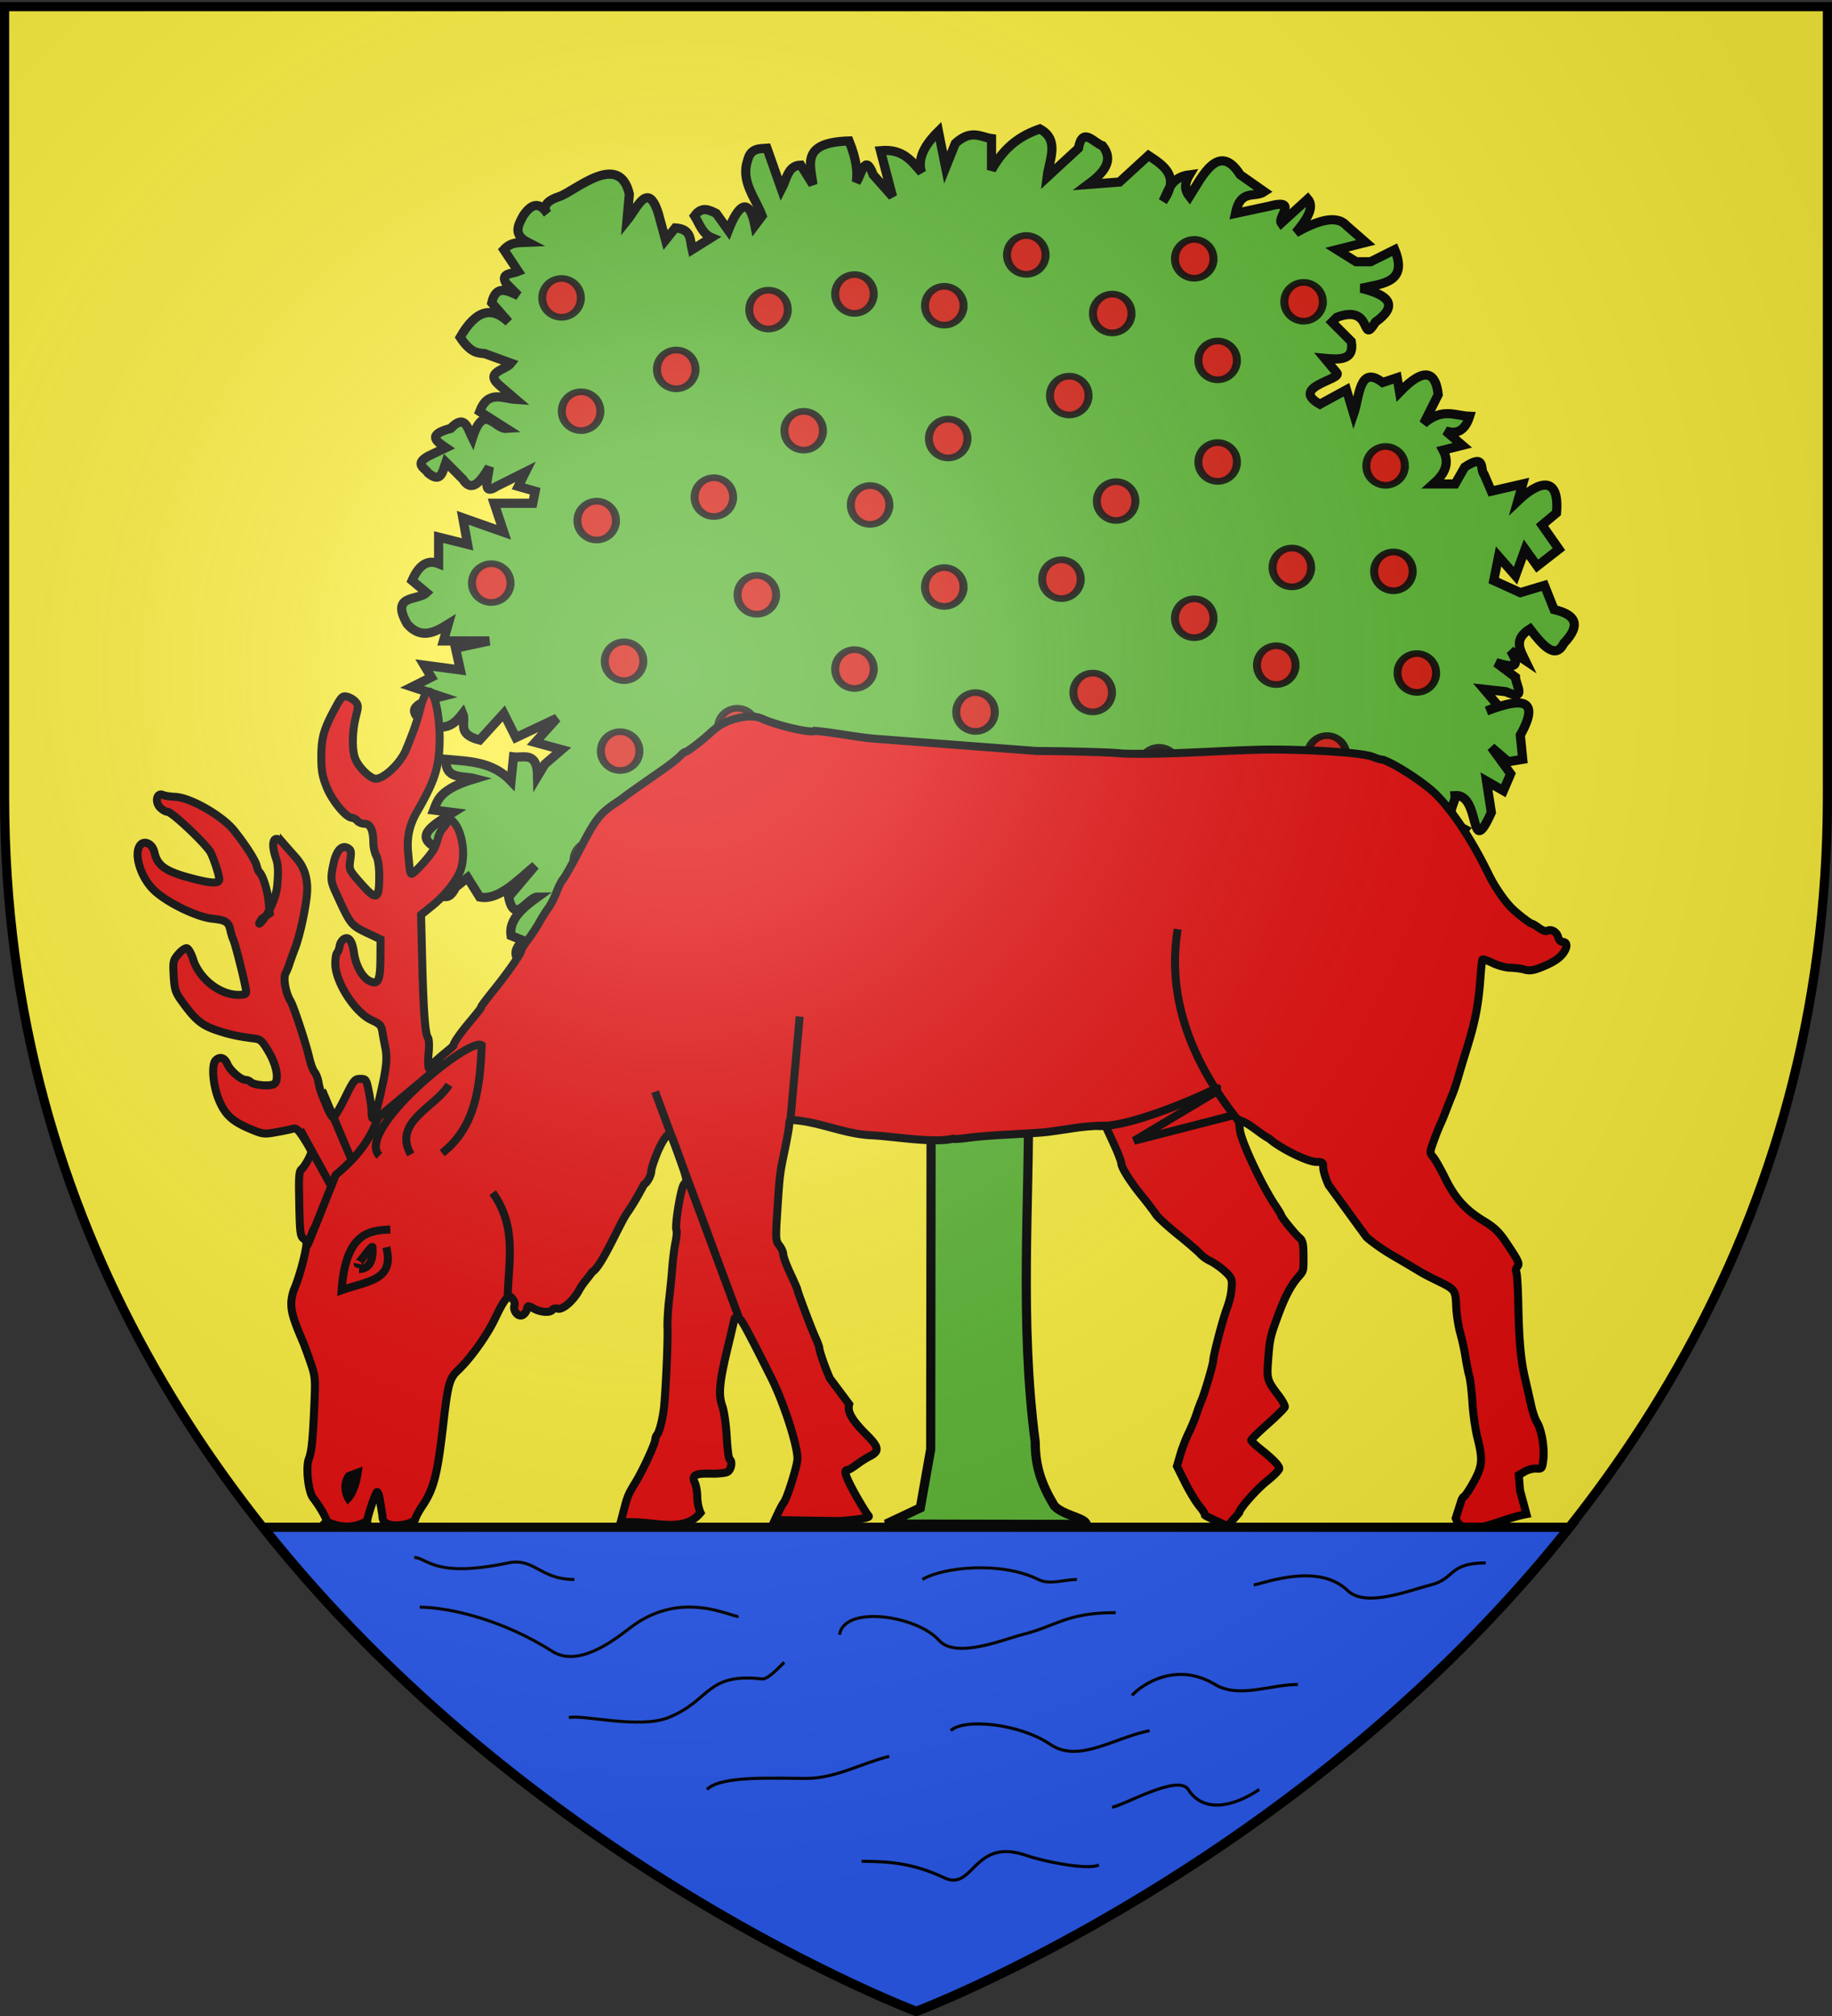 <svg xmlns="http://www.w3.org/2000/svg" xmlns:xlink="http://www.w3.org/1999/xlink" width="600" height="660" version="1.0"><rect width="100%" height="100%" fill="#333333" stroke="none"/><desc>Flag of Canton of Valais (Wallis)</desc><defs><g id="d"><path id="c" d="M0 0v1h.5z" transform="rotate(18 3.157 -.5)"/><use xlink:href="#c" width="810" height="540" transform="scale(-1 1)"/></g><g id="e"><use xlink:href="#d" width="810" height="540" transform="rotate(72)"/><use xlink:href="#d" width="810" height="540" transform="rotate(144)"/></g><radialGradient xlink:href="#b" id="f" cx="221.445" cy="226.331" r="300" fx="221.445" fy="226.331" gradientTransform="matrix(1.353 0 0 1.349 -77.63 -85.747)" gradientUnits="userSpaceOnUse"/><linearGradient id="b"><stop offset="0" style="stop-color:white;stop-opacity:.314"/><stop offset=".19" style="stop-color:white;stop-opacity:.251"/><stop offset=".6" style="stop-color:#6b6b6b;stop-opacity:.125"/><stop offset="1" style="stop-color:black;stop-opacity:.125"/></linearGradient></defs><g style="display:inline"><path d="M300 658.5s298.5-112.32 298.5-397.772V2.176H1.5v258.552C1.5 546.18 300 658.5 300 658.5" style="fill:#fcef3c;fill-opacity:1;fill-rule:evenodd;stroke:none;stroke-width:1px;stroke-linecap:butt;stroke-linejoin:miter;stroke-opacity:1"/></g><g style="display:inline"><g style="opacity:1"><g style="opacity:1;display:inline"><path d="M0 0h600v660H0z" style="opacity:1;fill:none;fill-opacity:1;fill-rule:nonzero;stroke:none;stroke-width:7.56;stroke-linecap:round;stroke-linejoin:round;stroke-miterlimit:4;stroke-dasharray:none;stroke-opacity:1;display:inline"/></g></g><g style="display:inline"><g style="opacity:1;display:inline"><g style="fill:#5ab532;fill-opacity:1;stroke:#000;stroke-width:1.705;stroke-miterlimit:4;stroke-dasharray:none;stroke-opacity:1"><path d="m98.534 860.665-9.696-6.653c8.66 2.853 6 11.507 15.733 30.203 2.067 3.972 6.614 8.282 10.375 12.477 1.67 2.625 4.531 3.462 4.585 8.51l-.085 67.51-1.93 10.89-6.39 3.01 37.306.07c-.207-1.258-4.174-1.608-5.96-3.434-2.457-4.065-3.572-7.388-3.577-11.926-2.955-22.588-1.01-45.174-1.27-64.427 1.481-3.757-1.403-6.977 1.175-8.906 1.7-1.239 7.627-7.451 11.926-11.386 10.782-9.87 26.676-19.26 29.922-21.511l-17.101-3.179-29.112 28.638 1.978-8.44 10.901-29.404-6.609 5.647-13.824 34.945-.611-7.909-1.404-37.037-12.852 1.914 7.279 24.952.053 15.332c-7.376-3.164-15.962-23.354-20.812-29.886z" style="fill:#5ab532;fill-opacity:1;fill-rule:evenodd;stroke:#000;stroke-width:1.705;stroke-linecap:butt;stroke-linejoin:miter;stroke-miterlimit:4;stroke-dasharray:none;stroke-opacity:1" transform="matrix(1.76 0 0 1.76 94.584 -1237.486)"/><path d="m108.753 863.68-4.044-.45 2.696 9.884c-3.95 5.56-4.436.728-5.841-1.347l-2.696 6.29c-1.797 4.091-3.594 2.097-5.391-.45l-3.146 5.841c1.254 5.025-.943 8.194-5.84 2.696L79.548 883c.23 3.986-1.965 5.95-7.188 5.392l-.899-5.392c-1.059 1.393-1.104 4.206-3.594 3.594l-1.348-2.695c-1.2 3.585-3.386 3.232-5.392 3.594l-.898-4.044c-1.992 2.828-3.546 9.057-7.19 4.493l-.449-3.594c-1.383 1.991-2.082 6.035-4.942 3.594l-.45-5.391c-1.438 1.563-2.79 2.563-3.593 0-1.084-1.104-2.35-2.141 0-4.493l-2.247-.899c-.445-2.92 2.045-5.105 4.942-7.189-1.797 0-4.31 5.37-5.391 0l4.942-5.84c-3.445 2.9-6.89 6.548-10.334 5.84l-2.246-3.594-2.247 1.797c-1.647 3.485-3.295.698-4.942.45-2.026-2.547-.96-5.093 1.797-7.639-5.009-2.246-.864-4.493 2.696-6.739l-3.594-.45c.752-1.946 1.135-3.893 7.638-5.84-2.24-.59-5.524.256-5.392-3.595 4.282.393 8.665.387 12.131 4.044l.45-4.493c1.878.245 4.412-1.147 4.492 3.595l1.348-2.247 3.145-2.696-4.942-1.348 4.044-4.493-7.638 3.595-2.247-4.493-4.493 4.942c-4.438-1.126-2.421-3.245-3.145-4.942-1.583 2.054-3.374 3.762-7.638 1.348-1.89-1.498-2.6-2.996 3.594-4.493l-5.391-1.797 3.594-1.798-1.348-2.246 6.74.898-.899-4.043 6.29-1.348h-8.536l.898-3.145c-2.546 1.584-5.092 2.88-7.638 0-3.21-5.621 1.953-4.264 3.595-5.841l-2.696-2.247c1.214-2.781 2.82-3.998 4.942-3.145v-4.942l5.392 1.348-.899-4.942 7.638 2.695-1.797-5.391h7.189l.449-2.247-3.145-.898 1.348-2.696-5.392 2.696c-2.783 1.836-1.58-1.51-1.348-3.595-1.647 2.769-3.294 4.86-4.942 2.247l-3.145-3.145c-.591 1.68-.851 4.025-3.287 2.016-.561-.946-2.681-1.609 0-3.145l3.287-1.567c-1.775-1.198-3.597-2.396.899-3.594 2.714-2.818 3.159.04 4.043 1.797 2.097-6.694 4.194-1.658 6.29-1.797l-4.942-3.145c1.579-4.09 4.313-2.398 6.74-2.247l-3.145-2.696c-2.721-2.415 1.263-2.768 2.246-4.043l-4.942-1.798c-1.303-.083-2.596-.117-4.525-3.02 3.006-5.281 6.012-5.716 9.018-2.82l-3.145-3.595c.79-3.45 2.905-2.263 4.942-1.348l-2.247-2.246c-1.19-1.96 1.073-1.764 2.247-2.247l-2.696-4.043c1.498-1.598 2.995-1.27 4.493-1.348-2.825-1.437-1.833-3.192-.898-4.942 1.497-2.249 2.995-2.698 4.493-.45 0 0-1.785-1.836 2.246-3.145 2.861-.93 11.147-8.607 13.03-.45l-.45 4.943c1.947-2.403 3.894-7.485 5.841-1.348l1.348 4.942 1.797-2.246c3.135.189 2.733 2.342 3.145 4.044l3.595-2.247c-1.69-.706-2.232-2.56-3.145-4.043 1.348-1.836 2.695-1.12 4.043-.45l2.247 3.145c1.919-4.96 3.904-6.233 4.942-.898l1.348-1.797c-1.246-3.368-4.058-6.387-2.696-10.334.542-2.28 2.123-2.135 3.595-2.247l2.695 7.638c.947-1.8 1.176-4.46 3.595-4.493l2.246 3.595c-.4-3.681-2.317-7.837 6.74-8.088 1.419 3.516 1.614 5.809 1.348 7.638.957-1.313 1.602-5.591 3.145-1.348l3.594 4.044-2.246-8.537c4.283-.39 5.799 1.989 7.638 4.044-.813-2.546.575-5.092 3.145-7.638l1.348 6.74 1.797-4.493c2.963-2.69 4.67-1.187 6.74-.899v5.84c2.497-4.534 5.646-6.468 8.985-7.637 3.782 2.043 1.745 5.749 1.348 8.986l5.84-5.392c.75-4.143 2.873-.96 4.494-.45 2.202 2.785.193 5.042-2.696 7.19l5.841-.45 5.392-4.942c2.98 1.953 5.93 3.92 2.695 8.537 1.055-2.043 1.483-4.503 4.943-4.943-1.144 1.92-.77 3.081 0 4.044 2.307-3.644 5.433-10.34 9.435-4.044l4.493 3.146c-1.826 1.232-4.428-.637-5.392 4.043l6.29-1.348c5.499-1.484 1.505 2.093 2.247 3.145l4.942-4.493c1.333 1.577-.234 3.878-2.246 6.29 5.1-2.892 7.968-2.995 9.435-1.347l3.594 3.145-5.391 1.348 3.594 2.246h2.696l4.493-2.246c2.513 6.128-2.306 6.32-6.29 7.188 5.421 1.28 6.954 3.256 2.696 6.29-2.813 4.61-.275-3.487-7.19-.898l-.898.899 3.595 3.594c.612 3.513-2.09 3.412-4.943 3.145l2.247 2.696c1.115 1.242-8.925 2.585-3.145 5.84l4.942-2.695 1.348 4.493c1.11-3.248 1.01-9.214 5.391-5.841l2.696-.899.45 2.696c4.94-5.152 6.763-3.396 7.188.45l-2.696 5.391c3.487-3.011 5.829-1.447 8.537-1.348-.755 2.384-2.132 3.523-4.493 2.696l3.145 2.696-3.594.898c1.393 2.595.174 4.537-1.797 6.29h4.043l1.798-3.145c4.01-2.618 2.747.516 3.594 1.348l1.348 3.145 5.84-1.347-.898 3.145c3.806-3.63 7.801-4.917 7.189 2.246l-2.696 2.247 3.145 4.493-4.044 3.145-2.246-3.145-1.797 4.942-3.145-3.595-.899 4.493 4.942 2.247 4.493-1.348 1.798 4.493c3.79.9 5.258 2.67 1.797 6.29-1.527 3.089-3.869.478-6.29-2.696-3.105 1.947-1.84 3.894-.899 5.841l-2.696-1.797c2.29 3.725-.3 2.896-2.696 2.247l3.595 2.695c.01 1.378 2.276 4.528-1.797 2.696l-4.044-.45 2.696 3.146-2.247.898c5.306-2.024 10.59-3.18 6.29 4.493l.45 4.493-2.696.45-3.145-2.696 3.594 4.942-1.348 3.145-3.145-1.797.899 5.841c-4.205 9.286-1.81-3.475-6.74-3.145.182 1.626-2.735 3.96 1.798 6.29-1.866 2.426-4.49 6.107-7.19-.45-5.341 2.264-1.77 5.424-4.492 6.29l-1.797-3.593c-3.305.545-1.626 2.752-1.348 4.493l-3.595-.9 3.145 5.392c-1.703 2.324-4.135 1.73-6.74.45l2.697 6.29-5.392.45c2.644 4.466.823 5.482-3.594 4.492l-4.044-4.942c-.267 2.398.408 5.384-2.246 6.29l-5.392-2.696c-1.111 2.831-2.745 3.048-4.493 2.696-3.071 1.014-5.483.38-6.74-3.145-.406 3.38-1.708 4.97-4.043 4.493l-1.797-3.594c-1.095 2.103-2.147 4.304-4.493 3.594l-3.145-4.044-1.348 4.044-2.247-6.29c-1.054 2.528-1.893 5.701-4.493 3.594-1.59-2.995-.847-5.99 1.798-8.986l-6.29.45v-4.493c-3.68 1.583-5.1 6.181-11.233 4.493-5.045 1.05-4.899-1.793-4.942-4.493-.36 5.702-2.856 3.934-4.943 3.594-6.063-1.797-1.295-3.594-1.797-5.392l-3.145 1.348c-3.517.673-3.651-1.072-2.696-3.594-1.348 1.653-2.695 2.91-4.043.45z" style="fill:#5ab532;fill-opacity:1;fill-rule:evenodd;stroke:#000;stroke-width:1.705;stroke-linecap:butt;stroke-linejoin:miter;stroke-miterlimit:4;stroke-dasharray:none;stroke-opacity:1" transform="matrix(1.76 0 0 1.76 94.584 -1237.486)"/></g></g></g><path d="M-883.86 173.684a4.825 5.79 0 1 1-9.649 0 4.825 5.79 0 1 1 9.65 0z" style="opacity:.9;color:#000;fill:#e20909;fill-opacity:1;fill-rule:evenodd;stroke:#000;stroke-width:2;stroke-linecap:butt;stroke-linejoin:miter;marker:none;marker-start:none;marker-mid:none;marker-end:none;stroke-miterlimit:4;stroke-dasharray:none;stroke-dashoffset:0;stroke-opacity:1;visibility:visible;display:inline;overflow:visible" transform="matrix(1.307 0 0 1.089 1382.986 -68.25)"/><path d="M-883.86 173.684a4.825 5.79 0 1 1-9.649 0 4.825 5.79 0 1 1 9.65 0z" style="opacity:.9;color:#000;fill:#e20909;fill-opacity:1;fill-rule:evenodd;stroke:#000;stroke-width:2;stroke-linecap:butt;stroke-linejoin:miter;marker:none;marker-start:none;marker-mid:none;marker-end:none;stroke-miterlimit:4;stroke-dasharray:none;stroke-dashoffset:0;stroke-opacity:1;visibility:visible;display:inline;overflow:visible" transform="matrix(1.307 0 0 1.089 1525.772 -86.545)"/><path d="M-883.86 173.684a4.825 5.79 0 1 1-9.649 0 4.825 5.79 0 1 1 9.65 0z" style="opacity:.9;color:#000;fill:#e20909;fill-opacity:1;fill-rule:evenodd;stroke:#000;stroke-width:2;stroke-linecap:butt;stroke-linejoin:miter;marker:none;marker-start:none;marker-mid:none;marker-end:none;stroke-miterlimit:4;stroke-dasharray:none;stroke-dashoffset:0;stroke-opacity:1;visibility:visible;display:inline;overflow:visible" transform="matrix(1.307 0 0 1.089 1560.307 -71.196)"/><path d="M-883.86 173.684a4.825 5.79 0 1 1-9.649 0 4.825 5.79 0 1 1 9.65 0z" style="opacity:.9;color:#000;fill:#e20909;fill-opacity:1;fill-rule:evenodd;stroke:#000;stroke-width:2;stroke-linecap:butt;stroke-linejoin:miter;marker:none;marker-start:none;marker-mid:none;marker-end:none;stroke-miterlimit:4;stroke-dasharray:none;stroke-dashoffset:0;stroke-opacity:1;visibility:visible;display:inline;overflow:visible" transform="matrix(1.307 0 0 1.089 1552.633 -104.452)"/><path d="M-883.86 173.684a4.825 5.79 0 1 1-9.649 0 4.825 5.79 0 1 1 9.65 0z" style="opacity:.9;color:#000;fill:#e20909;fill-opacity:1;fill-rule:evenodd;stroke:#000;stroke-width:2;stroke-linecap:butt;stroke-linejoin:miter;marker:none;marker-start:none;marker-mid:none;marker-end:none;stroke-miterlimit:4;stroke-dasharray:none;stroke-dashoffset:0;stroke-opacity:1;visibility:visible;display:inline;overflow:visible" transform="matrix(1.307 0 0 1.089 1588.447 -90.382)"/><path d="M-883.86 173.684a4.825 5.79 0 1 1-9.649 0 4.825 5.79 0 1 1 9.65 0z" style="opacity:.9;color:#000;fill:#e20909;fill-opacity:1;fill-rule:evenodd;stroke:#000;stroke-width:2;stroke-linecap:butt;stroke-linejoin:miter;marker:none;marker-start:none;marker-mid:none;marker-end:none;stroke-miterlimit:4;stroke-dasharray:none;stroke-dashoffset:0;stroke-opacity:1;visibility:visible;display:inline;overflow:visible" transform="matrix(1.307 0 0 1.089 1424.726 -48.173)"/><path d="M-883.86 173.684a4.825 5.79 0 1 1-9.649 0 4.825 5.79 0 1 1 9.65 0z" style="opacity:.9;color:#000;fill:#e20909;fill-opacity:1;fill-rule:evenodd;stroke:#000;stroke-width:2;stroke-linecap:butt;stroke-linejoin:miter;marker:none;marker-start:none;marker-mid:none;marker-end:none;stroke-miterlimit:4;stroke-dasharray:none;stroke-dashoffset:0;stroke-opacity:1;visibility:visible;display:inline;overflow:visible" transform="matrix(1.307 0 0 1.089 1413.214 -87.824)"/><path d="M-883.86 173.684a4.825 5.79 0 1 1-9.649 0 4.825 5.79 0 1 1 9.65 0z" style="opacity:.9;color:#000;fill:#e20909;fill-opacity:1;fill-rule:evenodd;stroke:#000;stroke-width:2;stroke-linecap:butt;stroke-linejoin:miter;marker:none;marker-start:none;marker-mid:none;marker-end:none;stroke-miterlimit:4;stroke-dasharray:none;stroke-dashoffset:0;stroke-opacity:1;visibility:visible;display:inline;overflow:visible" transform="matrix(1.307 0 0 1.089 1470.772 -89.103)"/><path d="M-883.86 173.684a4.825 5.79 0 1 1-9.649 0 4.825 5.79 0 1 1 9.65 0z" style="opacity:.9;color:#000;fill:#e20909;fill-opacity:1;fill-rule:evenodd;stroke:#000;stroke-width:2;stroke-linecap:butt;stroke-linejoin:miter;marker:none;marker-start:none;marker-mid:none;marker-end:none;stroke-miterlimit:4;stroke-dasharray:none;stroke-dashoffset:0;stroke-opacity:1;visibility:visible;display:inline;overflow:visible" transform="matrix(1.307 0 0 1.089 1497.633 -105.731)"/><path d="M-883.86 173.684a4.825 5.79 0 1 1-9.649 0 4.825 5.79 0 1 1 9.65 0z" style="opacity:.9;color:#000;fill:#e20909;fill-opacity:1;fill-rule:evenodd;stroke:#000;stroke-width:2;stroke-linecap:butt;stroke-linejoin:miter;marker:none;marker-start:none;marker-mid:none;marker-end:none;stroke-miterlimit:4;stroke-dasharray:none;stroke-dashoffset:0;stroke-opacity:1;visibility:visible;display:inline;overflow:visible" transform="matrix(1.307 0 0 1.089 1351.819 -54.568)"/><path d="M-883.86 173.684a4.825 5.79 0 1 1-9.649 0 4.825 5.79 0 1 1 9.65 0z" style="opacity:.9;color:#000;fill:#e20909;fill-opacity:1;fill-rule:evenodd;stroke:#000;stroke-width:2;stroke-linecap:butt;stroke-linejoin:miter;marker:none;marker-start:none;marker-mid:none;marker-end:none;stroke-miterlimit:4;stroke-dasharray:none;stroke-dashoffset:0;stroke-opacity:1;visibility:visible;display:inline;overflow:visible" transform="matrix(1.307 0 0 1.089 1395.307 -26.429)"/><path d="M-883.86 173.684a4.825 5.79 0 1 1-9.649 0 4.825 5.79 0 1 1 9.65 0z" style="opacity:.9;color:#000;fill:#e20909;fill-opacity:1;fill-rule:evenodd;stroke:#000;stroke-width:2;stroke-linecap:butt;stroke-linejoin:miter;marker:none;marker-start:none;marker-mid:none;marker-end:none;stroke-miterlimit:4;stroke-dasharray:none;stroke-dashoffset:0;stroke-opacity:1;visibility:visible;display:inline;overflow:visible" transform="matrix(1.307 0 0 1.089 1322.4 1.71)"/><path d="M-883.86 173.684a4.825 5.79 0 1 1-9.649 0 4.825 5.79 0 1 1 9.65 0z" style="opacity:.9;color:#000;fill:#e20909;fill-opacity:1;fill-rule:evenodd;stroke:#000;stroke-width:2;stroke-linecap:butt;stroke-linejoin:miter;marker:none;marker-start:none;marker-mid:none;marker-end:none;stroke-miterlimit:4;stroke-dasharray:none;stroke-dashoffset:0;stroke-opacity:1;visibility:visible;display:inline;overflow:visible" transform="matrix(1.307 0 0 1.089 1402.982 49.036)"/><path d="M-883.86 173.684a4.825 5.79 0 1 1-9.649 0 4.825 5.79 0 1 1 9.65 0z" style="opacity:.9;color:#000;fill:#e20909;fill-opacity:1;fill-rule:evenodd;stroke:#000;stroke-width:2;stroke-linecap:butt;stroke-linejoin:miter;marker:none;marker-start:none;marker-mid:none;marker-end:none;stroke-miterlimit:4;stroke-dasharray:none;stroke-dashoffset:0;stroke-opacity:1;visibility:visible;display:inline;overflow:visible" transform="matrix(1.307 0 0 1.089 1395.307 89.966)"/><path d="M-883.86 173.684a4.825 5.79 0 1 1-9.649 0 4.825 5.79 0 1 1 9.65 0z" style="opacity:.9;color:#000;fill:#e20909;fill-opacity:1;fill-rule:evenodd;stroke:#000;stroke-width:2;stroke-linecap:butt;stroke-linejoin:miter;marker:none;marker-start:none;marker-mid:none;marker-end:none;stroke-miterlimit:4;stroke-dasharray:none;stroke-dashoffset:0;stroke-opacity:1;visibility:visible;display:inline;overflow:visible" transform="matrix(1.307 0 0 1.089 1364.61 56.71)"/><path d="M-883.86 173.684a4.825 5.79 0 1 1-9.649 0 4.825 5.79 0 1 1 9.65 0z" style="opacity:.9;color:#000;fill:#e20909;fill-opacity:1;fill-rule:evenodd;stroke:#000;stroke-width:2;stroke-linecap:butt;stroke-linejoin:miter;marker:none;marker-start:none;marker-mid:none;marker-end:none;stroke-miterlimit:4;stroke-dasharray:none;stroke-dashoffset:0;stroke-opacity:1;visibility:visible;display:inline;overflow:visible" transform="matrix(1.307 0 0 1.089 1355.656 92.525)"/><path d="M-883.86 173.684a4.825 5.79 0 1 1-9.649 0 4.825 5.79 0 1 1 9.65 0z" style="opacity:.9;color:#000;fill:#e20909;fill-opacity:1;fill-rule:evenodd;stroke:#000;stroke-width:2;stroke-linecap:butt;stroke-linejoin:miter;marker:none;marker-start:none;marker-mid:none;marker-end:none;stroke-miterlimit:4;stroke-dasharray:none;stroke-dashoffset:0;stroke-opacity:1;visibility:visible;display:inline;overflow:visible" transform="matrix(1.307 0 0 1.089 1345.423 -91.661)"/><path d="M-883.86 173.684a4.825 5.79 0 1 1-9.649 0 4.825 5.79 0 1 1 9.65 0z" style="opacity:.9;color:#000;fill:#e20909;fill-opacity:1;fill-rule:evenodd;stroke:#000;stroke-width:2;stroke-linecap:butt;stroke-linejoin:miter;marker:none;marker-start:none;marker-mid:none;marker-end:none;stroke-miterlimit:4;stroke-dasharray:none;stroke-dashoffset:0;stroke-opacity:1;visibility:visible;display:inline;overflow:visible" transform="matrix(1.307 0 0 1.089 1356.935 -18.754)"/><path d="M-883.86 173.684a4.825 5.79 0 1 1-9.649 0 4.825 5.79 0 1 1 9.65 0z" style="opacity:.9;color:#000;fill:#e20909;fill-opacity:1;fill-rule:evenodd;stroke:#000;stroke-width:2;stroke-linecap:butt;stroke-linejoin:miter;marker:none;marker-start:none;marker-mid:none;marker-end:none;stroke-miterlimit:4;stroke-dasharray:none;stroke-dashoffset:0;stroke-opacity:1;visibility:visible;display:inline;overflow:visible" transform="matrix(1.307 0 0 1.089 1365.889 27.292)"/><path d="M-883.86 173.684a4.825 5.79 0 1 1-9.649 0 4.825 5.79 0 1 1 9.65 0z" style="opacity:.9;color:#000;fill:#e20909;fill-opacity:1;fill-rule:evenodd;stroke:#000;stroke-width:2;stroke-linecap:butt;stroke-linejoin:miter;marker:none;marker-start:none;marker-mid:none;marker-end:none;stroke-miterlimit:4;stroke-dasharray:none;stroke-dashoffset:0;stroke-opacity:1;visibility:visible;display:inline;overflow:visible" transform="matrix(1.307 0 0 1.089 1441.354 -92.94)"/><path d="M-883.86 173.684a4.825 5.79 0 1 1-9.649 0 4.825 5.79 0 1 1 9.65 0z" style="opacity:.9;color:#000;fill:#e20909;fill-opacity:1;fill-rule:evenodd;stroke:#000;stroke-width:2;stroke-linecap:butt;stroke-linejoin:miter;marker:none;marker-start:none;marker-mid:none;marker-end:none;stroke-miterlimit:4;stroke-dasharray:none;stroke-dashoffset:0;stroke-opacity:1;visibility:visible;display:inline;overflow:visible" transform="matrix(1.307 0 0 1.089 1446.47 -23.87)"/><path d="M-883.86 173.684a4.825 5.79 0 1 1-9.649 0 4.825 5.79 0 1 1 9.65 0z" style="opacity:.9;color:#000;fill:#e20909;fill-opacity:1;fill-rule:evenodd;stroke:#000;stroke-width:2;stroke-linecap:butt;stroke-linejoin:miter;marker:none;marker-start:none;marker-mid:none;marker-end:none;stroke-miterlimit:4;stroke-dasharray:none;stroke-dashoffset:0;stroke-opacity:1;visibility:visible;display:inline;overflow:visible" transform="matrix(1.307 0 0 1.089 1472.051 -45.615)"/><path d="M-883.86 173.684a4.825 5.79 0 1 1-9.649 0 4.825 5.79 0 1 1 9.65 0z" style="opacity:.9;color:#000;fill:#e20909;fill-opacity:1;fill-rule:evenodd;stroke:#000;stroke-width:2;stroke-linecap:butt;stroke-linejoin:miter;marker:none;marker-start:none;marker-mid:none;marker-end:none;stroke-miterlimit:4;stroke-dasharray:none;stroke-dashoffset:0;stroke-opacity:1;visibility:visible;display:inline;overflow:visible" transform="matrix(1.307 0 0 1.089 1557.749 95.083)"/><path d="M-883.86 173.684a4.825 5.79 0 1 1-9.649 0 4.825 5.79 0 1 1 9.65 0z" style="opacity:.9;color:#000;fill:#e20909;fill-opacity:1;fill-rule:evenodd;stroke:#000;stroke-width:2;stroke-linecap:butt;stroke-linejoin:miter;marker:none;marker-start:none;marker-mid:none;marker-end:none;stroke-miterlimit:4;stroke-dasharray:none;stroke-dashoffset:0;stroke-opacity:1;visibility:visible;display:inline;overflow:visible" transform="matrix(1.307 0 0 1.089 1552.633 13.222)"/><path d="M-883.86 173.684a4.825 5.79 0 1 1-9.649 0 4.825 5.79 0 1 1 9.65 0z" style="opacity:.9;color:#000;fill:#e20909;fill-opacity:1;fill-rule:evenodd;stroke:#000;stroke-width:2;stroke-linecap:butt;stroke-linejoin:miter;marker:none;marker-start:none;marker-mid:none;marker-end:none;stroke-miterlimit:4;stroke-dasharray:none;stroke-dashoffset:0;stroke-opacity:1;visibility:visible;display:inline;overflow:visible" transform="matrix(1.307 0 0 1.089 1527.051 -25.15)"/><path d="M-883.86 173.684a4.825 5.79 0 1 1-9.649 0 4.825 5.79 0 1 1 9.65 0z" style="opacity:.9;color:#000;fill:#e20909;fill-opacity:1;fill-rule:evenodd;stroke:#000;stroke-width:2;stroke-linecap:butt;stroke-linejoin:miter;marker:none;marker-start:none;marker-mid:none;marker-end:none;stroke-miterlimit:4;stroke-dasharray:none;stroke-dashoffset:0;stroke-opacity:1;visibility:visible;display:inline;overflow:visible" transform="matrix(1.307 0 0 1.089 1541.121 61.827)"/><path d="M-883.86 173.684a4.825 5.79 0 1 1-9.649 0 4.825 5.79 0 1 1 9.65 0z" style="opacity:.9;color:#000;fill:#e20909;fill-opacity:1;fill-rule:evenodd;stroke:#000;stroke-width:2;stroke-linecap:butt;stroke-linejoin:miter;marker:none;marker-start:none;marker-mid:none;marker-end:none;stroke-miterlimit:4;stroke-dasharray:none;stroke-dashoffset:0;stroke-opacity:1;visibility:visible;display:inline;overflow:visible" transform="matrix(1.307 0 0 1.089 1579.493 28.571)"/><path d="M-883.86 173.684a4.825 5.79 0 1 1-9.649 0 4.825 5.79 0 1 1 9.65 0z" style="opacity:.9;color:#000;fill:#e20909;fill-opacity:1;fill-rule:evenodd;stroke:#000;stroke-width:2;stroke-linecap:butt;stroke-linejoin:miter;marker:none;marker-start:none;marker-mid:none;marker-end:none;stroke-miterlimit:4;stroke-dasharray:none;stroke-dashoffset:0;stroke-opacity:1;visibility:visible;display:inline;overflow:visible" transform="matrix(1.307 0 0 1.089 1584.61 -3.406)"/><path d="M-883.86 173.684a4.825 5.79 0 1 1-9.649 0 4.825 5.79 0 1 1 9.65 0z" style="opacity:.9;color:#000;fill:#e20909;fill-opacity:1;fill-rule:evenodd;stroke:#000;stroke-width:2;stroke-linecap:butt;stroke-linejoin:miter;marker:none;marker-start:none;marker-mid:none;marker-end:none;stroke-miterlimit:4;stroke-dasharray:none;stroke-dashoffset:0;stroke-opacity:1;visibility:visible;display:inline;overflow:visible" transform="matrix(1.307 0 0 1.089 1583.33 97.64)"/><path d="M-883.86 173.684a4.825 5.79 0 1 1-9.649 0 4.825 5.79 0 1 1 9.65 0z" style="opacity:.9;color:#000;fill:#e20909;fill-opacity:1;fill-rule:evenodd;stroke:#000;stroke-width:2;stroke-linecap:butt;stroke-linejoin:miter;marker:none;marker-start:none;marker-mid:none;marker-end:none;stroke-miterlimit:4;stroke-dasharray:none;stroke-dashoffset:0;stroke-opacity:1;visibility:visible;display:inline;overflow:visible" transform="matrix(1.307 0 0 1.089 1596.121 57.99)"/><path d="M-883.86 173.684a4.825 5.79 0 1 1-9.649 0 4.825 5.79 0 1 1 9.65 0z" style="opacity:.9;color:#000;fill:#e20909;fill-opacity:1;fill-rule:evenodd;stroke:#000;stroke-width:2;stroke-linecap:butt;stroke-linejoin:miter;marker:none;marker-start:none;marker-mid:none;marker-end:none;stroke-miterlimit:4;stroke-dasharray:none;stroke-dashoffset:0;stroke-opacity:1;visibility:visible;display:inline;overflow:visible" transform="matrix(1.307 0 0 1.089 1625.54 31.13)"/><path d="M-883.86 173.684a4.825 5.79 0 1 1-9.649 0 4.825 5.79 0 1 1 9.65 0z" style="opacity:.9;color:#000;fill:#e20909;fill-opacity:1;fill-rule:evenodd;stroke:#000;stroke-width:2;stroke-linecap:butt;stroke-linejoin:miter;marker:none;marker-start:none;marker-mid:none;marker-end:none;stroke-miterlimit:4;stroke-dasharray:none;stroke-dashoffset:0;stroke-opacity:1;visibility:visible;display:inline;overflow:visible" transform="matrix(1.307 0 0 1.089 1617.865 -2.127)"/><path d="M-883.86 173.684a4.825 5.79 0 1 1-9.649 0 4.825 5.79 0 1 1 9.65 0z" style="opacity:.9;color:#000;fill:#e20909;fill-opacity:1;fill-rule:evenodd;stroke:#000;stroke-width:2;stroke-linecap:butt;stroke-linejoin:miter;marker:none;marker-start:none;marker-mid:none;marker-end:none;stroke-miterlimit:4;stroke-dasharray:none;stroke-dashoffset:0;stroke-opacity:1;visibility:visible;display:inline;overflow:visible" transform="matrix(1.307 0 0 1.089 1560.307 -37.94)"/><path d="M-883.86 173.684a4.825 5.79 0 1 1-9.649 0 4.825 5.79 0 1 1 9.65 0z" style="opacity:.9;color:#000;fill:#e20909;fill-opacity:1;fill-rule:evenodd;stroke:#000;stroke-width:2;stroke-linecap:butt;stroke-linejoin:miter;marker:none;marker-start:none;marker-mid:none;marker-end:none;stroke-miterlimit:4;stroke-dasharray:none;stroke-dashoffset:0;stroke-opacity:1;visibility:visible;display:inline;overflow:visible" transform="matrix(1.307 0 0 1.089 1615.307 -36.661)"/><path d="M-883.86 173.684a4.825 5.79 0 1 1-9.649 0 4.825 5.79 0 1 1 9.65 0z" style="opacity:.9;color:#000;fill:#e20909;fill-opacity:1;fill-rule:evenodd;stroke:#000;stroke-width:2;stroke-linecap:butt;stroke-linejoin:miter;marker:none;marker-start:none;marker-mid:none;marker-end:none;stroke-miterlimit:4;stroke-dasharray:none;stroke-dashoffset:0;stroke-opacity:1;visibility:visible;display:inline;overflow:visible" transform="matrix(1.307 0 0 1.089 1511.702 -59.685)"/><path d="M-883.86 173.684a4.825 5.79 0 1 1-9.649 0 4.825 5.79 0 1 1 9.65 0z" style="opacity:.9;color:#000;fill:#e20909;fill-opacity:1;fill-rule:evenodd;stroke:#000;stroke-width:2;stroke-linecap:butt;stroke-linejoin:miter;marker:none;marker-start:none;marker-mid:none;marker-end:none;stroke-miterlimit:4;stroke-dasharray:none;stroke-dashoffset:0;stroke-opacity:1;visibility:visible;display:inline;overflow:visible" transform="matrix(1.307 0 0 1.089 1481.005 43.92)"/><path d="M-883.86 173.684a4.825 5.79 0 1 1-9.649 0 4.825 5.79 0 1 1 9.65 0z" style="opacity:.9;color:#000;fill:#e20909;fill-opacity:1;fill-rule:evenodd;stroke:#000;stroke-width:2;stroke-linecap:butt;stroke-linejoin:miter;marker:none;marker-start:none;marker-mid:none;marker-end:none;stroke-miterlimit:4;stroke-dasharray:none;stroke-dashoffset:0;stroke-opacity:1;visibility:visible;display:inline;overflow:visible" transform="matrix(1.307 0 0 1.089 1519.377 37.525)"/><path d="M-883.86 173.684a4.825 5.79 0 1 1-9.649 0 4.825 5.79 0 1 1 9.65 0z" style="opacity:.9;color:#000;fill:#e20909;fill-opacity:1;fill-rule:evenodd;stroke:#000;stroke-width:2;stroke-linecap:butt;stroke-linejoin:miter;marker:none;marker-start:none;marker-mid:none;marker-end:none;stroke-miterlimit:4;stroke-dasharray:none;stroke-dashoffset:0;stroke-opacity:1;visibility:visible;display:inline;overflow:visible" transform="matrix(1.307 0 0 1.089 1529.61 93.804)"/><path d="M-883.86 173.684a4.825 5.79 0 1 1-9.649 0 4.825 5.79 0 1 1 9.65 0z" style="opacity:.9;color:#000;fill:#e20909;fill-opacity:1;fill-rule:evenodd;stroke:#000;stroke-width:2;stroke-linecap:butt;stroke-linejoin:miter;marker:none;marker-start:none;marker-mid:none;marker-end:none;stroke-miterlimit:4;stroke-dasharray:none;stroke-dashoffset:0;stroke-opacity:1;visibility:visible;display:inline;overflow:visible" transform="matrix(1.307 0 0 1.089 1509.144 .432)"/><path d="M-883.86 173.684a4.825 5.79 0 1 1-9.649 0 4.825 5.79 0 1 1 9.65 0z" style="opacity:.9;color:#000;fill:#e20909;fill-opacity:1;fill-rule:evenodd;stroke:#000;stroke-width:2;stroke-linecap:butt;stroke-linejoin:miter;marker:none;marker-start:none;marker-mid:none;marker-end:none;stroke-miterlimit:4;stroke-dasharray:none;stroke-dashoffset:0;stroke-opacity:1;visibility:visible;display:inline;overflow:visible" transform="matrix(1.307 0 0 1.089 1438.795 59.269)"/><path d="M-883.86 173.684a4.825 5.79 0 1 1-9.649 0 4.825 5.79 0 1 1 9.65 0z" style="opacity:.9;color:#000;fill:#e20909;fill-opacity:1;fill-rule:evenodd;stroke:#000;stroke-width:2;stroke-linecap:butt;stroke-linejoin:miter;marker:none;marker-start:none;marker-mid:none;marker-end:none;stroke-miterlimit:4;stroke-dasharray:none;stroke-dashoffset:0;stroke-opacity:1;visibility:visible;display:inline;overflow:visible" transform="matrix(1.307 0 0 1.089 1424.726 87.408)"/><path d="M-883.86 173.684a4.825 5.79 0 1 1-9.649 0 4.825 5.79 0 1 1 9.65 0z" style="opacity:.9;color:#000;fill:#e20909;fill-opacity:1;fill-rule:evenodd;stroke:#000;stroke-width:2;stroke-linecap:butt;stroke-linejoin:miter;marker:none;marker-start:none;marker-mid:none;marker-end:none;stroke-miterlimit:4;stroke-dasharray:none;stroke-dashoffset:0;stroke-opacity:1;visibility:visible;display:inline;overflow:visible" transform="matrix(1.307 0 0 1.089 1441.354 29.85)"/><path d="M-883.86 173.684a4.825 5.79 0 1 1-9.649 0 4.825 5.79 0 1 1 9.65 0z" style="opacity:.9;color:#000;fill:#e20909;fill-opacity:1;fill-rule:evenodd;stroke:#000;stroke-width:2;stroke-linecap:butt;stroke-linejoin:miter;marker:none;marker-start:none;marker-mid:none;marker-end:none;stroke-miterlimit:4;stroke-dasharray:none;stroke-dashoffset:0;stroke-opacity:1;visibility:visible;display:inline;overflow:visible" transform="matrix(1.307 0 0 1.089 1470.772 2.99)"/><path d="M-883.86 173.684a4.825 5.79 0 1 1-9.649 0 4.825 5.79 0 1 1 9.65 0z" style="opacity:.9;color:#000;fill:#e20909;fill-opacity:1;fill-rule:evenodd;stroke:#000;stroke-width:2;stroke-linecap:butt;stroke-linejoin:miter;marker:none;marker-start:none;marker-mid:none;marker-end:none;stroke-miterlimit:4;stroke-dasharray:none;stroke-dashoffset:0;stroke-opacity:1;visibility:visible;display:inline;overflow:visible" transform="matrix(1.307 0 0 1.089 1409.377 5.548)"/><g style="display:inline"><path d="M-811.861 586.777c.928.178-12.034-5.473-11.73-5.776.302-.303-.87-2.236-2.604-4.296-1.735-2.06-5-7.438-7.255-11.952l-4.1-8.206 1.657-5.702c.912-3.136 2.779-7.993 4.149-10.793 1.37-2.801 3.16-7.117 3.976-9.592.817-2.475 1.89-5.4 2.385-6.5 1.559-3.465 6-18.525 6-20.347 0-2.254 4.444-19.357 6.54-25.167 1.952-5.413 2.594-8.41 2.746-12.818.093-2.7-.634-3.99-3.836-6.8-2.173-1.909-5.31-4.085-6.97-4.837-1.662-.751-3.912-2.36-5-3.576-1.09-1.215-6.173-5.59-11.297-9.72s-10.06-8.685-10.97-10.122c-.91-1.438-3.917-5.393-6.684-8.79-6.09-7.48-10.53-14.515-10.53-16.685 0-.881-1.77-5.435-3.935-10.12l-3.935-8.518-4.315.02c-2.373.01-7.464.491-11.314 1.068-12.984 1.946-13.99 2.074-19 2.415-2.75.187-10.175.62-16.5.963s-14.392 1.03-17.927 1.528-6.775.69-7.2.427c-9.906 2.317-29.47-1.191-40.898-1.737-12.71-.608-23.662-5.786-36.225-7.335-4.373-.51-4.75-.383-4.75 1.606 0 1.188-.952 6.746-2.114 12.352-2.726 13.145-2.653 12.561-3.83 30.567-.956 14.622-.909 15.498.97 17.885 1.085 1.38 1.974 3.401 1.974 4.49s1.574 5.344 3.5 9.455 3.5 7.709 3.5 7.996c0 .933 7.065 19.678 9.06 24.039 1.067 2.331 1.94 4.678 1.94 5.215 0 1.539 2.983 10.085 5.34 15.296l9.621 12.883c-1.079 3.763 1.327 7.925 8.994 15.558 5.904 5.879 6.172 7.992 1.32 10.418-1.77.885-4.776 2.798-6.68 4.25s-3.942 2.64-4.529 2.64c-1.707 0-1.252 2.12 1.721 8 2.436 4.82 7.646 13.57 8.93 15 1.286 1.43-14.744 2.52-14.744 2.52l-32.201-.52 1.745-3.75c.96-2.062 2.22-4.346 2.8-5.075 1.61-2.027 6.69-18.284 6.773-21.674.156-6.455-6.774-27.983-13.037-40.5-9.91-19.804-14.589-28.626-15.468-29.16-2.205-1.34-2.9-1.305-3.142.16-.136.825-1.609 7.125-3.274 14-4.114 16.99-4.698 23.35-2.662 29 .892 2.475 1.885 9.353 2.208 15.284s.97 11.02 1.436 11.31c1.603.99.861 5.328-1.09 6.372-1.065.57-4.9.956-8.52.856-7.726-.213-9.468.848-7.714 4.697.645 1.416 1.173 4.563 1.173 6.994s.733 5.957 1.63 7.837c-9.112 11.046-24.613 3.298-39.99 4.947l2.333-8.872c1.89-7.192 3.53-7.856 7.76-15.925 3.6-6.871 7.267-15.315 7.267-16.738 0-.75.371-1.79.826-2.312 1.287-1.481 3.017-8.4 3.612-14.45.885-8.997 1.92-33.087 1.673-38.947-.127-2.995.227-9.295.785-14 .559-4.704 1.272-11.928 1.585-16.053s1.038-9.856 1.612-12.736c.573-2.88.81-5.61.527-6.07-1.045-1.69 2.137-21.269 3.746-23.047 1.767-1.953 1.83-1.637-3.192-15.932-1.6-4.556-3.2-8.574-3.553-8.927-1.185-1.186-4.3 3.25-6.972 9.93-1.457 3.642-2.65 7.363-2.65 8.268 0 2.17-1.948 5.81-3.646 6.813-2.406 4.551-5.039 9.284-8.064 13.7-3.73 4.806-12.878 27.129-17.795 30-2.046 2.92-4.62 5.578-6.395 8.75-2.771 5.353-8.317 10.268-10.841 9.608-1.118-.293-2.335-.042-2.705.555-.957 1.55-5.559 1.333-8.918-.419-3.55-1.85-3.3-1.883-3.924.502-.287 1.097-1.304 2.295-2.261 2.662-2.208.847-4.69-2.33-3.86-4.942.392-1.235-.192-2.627-1.685-4.018-1.983-2.422-6.357 7.132-7.906 10.303-3.882 8.373-12.392 20.296-18.746 26.265-4.203 3.948-4.97 6.805-7.316 27.235-2.858 24.883-4.678 31.94-10.449 40.516-1.918 2.852-3.407 5.788-3.488 6.514-.288 2.556-17.045 6.287-16.395-1.78-.342-1.788-.901-5.163-1.243-7.5-.343-2.338-.995-4.25-1.45-4.25-.692 0-4.912 12.336-4.912 14.357-7.062 4.23-13.808 3.414-20.416.392.62-.62-3.23-7.432-6.664-11.793-2.457-3.12-3.773-15.405-2.106-19.659 1.37-3.497 1.932-9.064 2.705-26.797.58-13.315.483-14.368-1.988-21.5-1.43-4.125-3.081-8.625-3.67-10-4.702-10.97-5.861-14.785-5.861-19.288 0-2.004.621-5.122 1.381-6.929 2.038-4.841 4.341-12.559 5.57-18.66.956-4.752.876-5.529-.685-6.67-1.886-1.379-2.025-2.716-2.376-22.857-.15-8.58.122-11.137 1.276-12 1.469-1.098 4.834-7.176 4.834-8.73 0-.455-1.616-3.353-3.59-6.44-3.006-4.698-3.943-5.509-5.75-4.976-1.189.35-4.975 1.134-8.414 1.741-5.905 1.044-6.626.947-12.931-1.732-9.087-3.862-12.606-7.218-15.716-14.986-2.818-7.04-3.55-17.123-1.4-19.273 2.087-2.087 4.511-1.313 5.826 1.86 1.355 3.272 6.716 7.94 9.119 7.94.8 0 1.901.445 2.446.99 1.762 1.763 10.211 2.419 12.002.932 2.336-1.938 1.15-8.88-2.652-15.526-3.147-5.5-4.292-6.658-6.923-6.998-8.755-1.134-12.597-1.96-19.017-4.088-7.904-2.62-11.096-5.296-18.19-15.247-2.724-3.82-3.224-5.49-3.603-12.035-.413-7.14-.274-7.796 2.306-10.862 1.51-1.795 3.42-3.129 4.246-2.965.825.164 2.229 2.62 3.12 5.456 3.066 9.759 13.314 17.843 22.62 17.843 3.368 0 3.984-.317 3.898-2-.132-2.551-5.365-23.5-6.38-25.533-.42-.843-1.074-2.95-1.455-4.681-.942-4.292-2.236-5.122-9.128-5.865-8.001-.86-23.165-8.342-29.345-14.478-6.508-6.46-9.95-17.907-6.681-22.216 2.082-2.743 6.208-.748 7.13 3.448 1.567 7.132 5.975 9.985 21.216 13.73 8.185 2.011 11.255 1.94 11.235-.262-.018-1.897-2.732-10.247-4.32-13.291-2.1-4.025-19.373-20.352-21.531-20.352-.985 0-2.72-1.013-3.857-2.25-2.584-2.814-1.467-7.495 1.475-6.18.959.428 3.783.868 6.276.977 7.496.328 23.345 9.368 29.24 16.677 5.62 6.969 10.711 14.858 11.396 17.659.352 1.439.908 2.842 1.236 3.117 1.742 1.461 4.113 8.714 4.69 14.347l.657 6.41-3.858 2.621c-5.426 7.474 5.865-2.595 7.555-16.238.634-7.356.505-10.589-.544-13.64-3.065-8.916-.942-12.954 3.897-7.41a1211 1211 0 0 0 6.012 6.825c3.79 4.263 5.586 9.174 5.643 15.427.055 6.09-3.254 22.413-6.012 29.658-1.152 3.025-2.461 6.674-2.91 8.11-.448 1.436-1.324 3.562-1.946 4.724-1.238 2.313.141 9.9 2.484 13.666 1.568 2.52 7.743 21.204 9.418 28.5.695 3.025 1.876 6.204 2.625 7.065.748.861 1.628 3.111 1.954 5 .326 1.89.959 4.335 1.406 5.435l2.835 6.972c1.113 2.734 2.478 5.124 3.033 5.309.556.185 3.181-4.077 5.834-9.472 4.5-9.152 5.023-9.81 7.815-9.81 2.882 0 3.04.24 4.3 6.5.72 3.576 1.33 7.964 1.357 9.753.098 6.576 1.559 3.842 4.304-8.055 3.201-13.875 3.679-18.519 2.49-24.197-.461-2.2-1.093-5.61-1.404-7.578-.49-3.097-1.202-3.867-5.303-5.733-8.36-3.803-18.207-19.059-18.227-28.24-.005-2.502.402-4.977.906-5.5.503-.522 1.066-2.028 1.25-3.347.184-1.32 1.148-2.894 2.143-3.5 2.436-1.484 4.224.967 5.038 6.907.844 6.16 4.093 12.15 7.563 13.944 4.507 2.33 5.577.205 5.657-11.236l.067-9.476-5.898-2.789c-9.084-4.296-8.914-4.082-16.65-21.018-2.391-5.236-2.506-6.875-.98-13.99 1.385-6.457 4.054-9.465 7-7.888 1.812.97 1.979 1.696 1.385 6.014-.672 4.888-.649 4.942 5.039 11.42 8.156 9.29 9.497 8.746 9.435-3.822-.021-4.32-.603-8.162-1.464-9.668-.786-1.375-1.446-4.384-1.465-6.685-.053-6.193-1.523-9.315-4.388-9.315-1.322 0-2.963-.675-3.647-1.5-.685-.825-1.877-1.5-2.65-1.5-2.898 0-9.941-8.51-12.656-15.29-2.171-5.424-2.692-8.332-2.68-14.971.018-9.627 1.1-13.603 6.405-23.558 3.592-6.74 4.105-7.27 6.49-6.707 1.425.336 3.318 1.468 4.208 2.515 1.44 1.695 1.466 2.486.238 7.207-2.04 7.847-2.103 17.71-.137 21.846 1.893 3.985 6.354 8.454 9.332 9.35 3.706 1.113 12.822-7.155 15.777-14.311 3.962-9.594 5.549-14.174 7.26-20.948 3.06-12.125 6.704-10.7 8.76 3.425.863 5.918 1.057 12.155.575 18.445-.747 9.764-3.128 16.218-11.063 29.997-3.765 6.537-5.142 12.742-4.466 20.125.914 9.982 1.062 10.875 1.802 10.875 1.237 0 9.679-9.411 11.212-12.5.819-1.65 1.725-4.155 2.013-5.566.289-1.411 1.414-3.59 2.5-4.843 1.086-1.252 2.165-2.797 2.398-3.434.858-2.341 4.178 1.001 5.888 5.927 1.966 5.665 2.24 12.27.731 17.7-1.423 5.124-7.716 13.258-14.48 18.716l-5.578 4.5.534 21.721c.639 25.936 1.5 37.827 2.863 39.551.604.765.75 4.037.363 8.19-.371 4-.245 7.163.299 7.5 1.24-3.109 10.42-9.638 12.062-11.503 0-1.197 3.16-5.856 7.5-11.053 5.292-6.338 6.5-7.917 6.5-8.496 0-.312 2.613-3.795 5.807-7.74 7.188-8.874 14.193-18.904 14.193-20.32 0-.585 1.509-3.04 3.353-5.457s4.337-6.193 5.54-8.393 3.266-5.49 4.586-7.308c1.32-1.82 3.177-5.42 4.127-8s2.49-5.592 3.42-6.692c.932-1.1 4.429-7.29 7.771-13.754 8.67-16.765 10.344-18.877 20.025-25.246.835-.55 2.23-1.562 3.098-2.247 1.6-1.263 5.906-4.306 18.58-13.13 3.85-2.68 7.857-5.83 8.905-6.998 1.047-1.17 2.322-2.125 2.831-2.125.837 0 7.658-5.194 11.822-9 4.03-3.686 6.278-5.133 10.22-6.583 6.268-2.305 12.366-2.675 16.039-.973 7.513 3.48 25.05 7.521 26.472 6.1 9.822.864 19.39 2.933 29.21 3.889l81.5 6.17c19.8.155 39.118.735 42.928 1.289 24.39.758 49.063-1.665 73.573-2.001 22.852.017 47.128 1.717 51.679 3.62 1.96.818 4.32 1.489 5.243 1.489 7.12 2.592 20.443 11.629 25.622 16.5 8.813 8.455 18.5 23.008 27.293 41 2.814 5.758 7.543 12.707 11.179 16.426 2.84 2.905 9.535 8.074 10.457 8.074.334 0 1.897.953 3.472 2.117 1.576 1.165 3.361 1.811 3.968 1.436 1.91-1.18 4.863.418 5.506 2.982.34 1.356 1.259 2.465 2.04 2.465 2.176 0 2.76 1.714 1.443 4.229-1.743 3.327-5.02 5.718-11.38 8.302-4.44 1.805-6.321 2.1-8.826 1.381-1.75-.502-4.986-.927-7.19-.944-2.203-.017-6.154-1.083-8.778-2.37-2.624-1.285-4.94-2.059-5.146-1.718-.206.34-.651 4.445-.99 9.12-.975 13.482-2.602 21.917-6.849 35.5-1.375 4.4-3.277 10.7-4.225 14s-2.303 7.35-3.011 9-2.05 5.025-2.98 7.5-2.326 5.85-3.1 7.5c-.775 1.65-2.281 5.475-3.347 8.5-1.86 5.276-1.867 5.58-.16 7.5.977 1.1 3.664 5.825 5.97 10.5 5.026 10.194 10.269 16.026 19.321 21.494 5.283 3.19 7.71 5.507 11.158 10.649 6.499 9.69 6.974 10.738 5.614 12.377-.636.765-.846 1.893-.467 2.506.38.614.824 7.496.99 15.294.41 19.43 1.258 28.781 3.46 38.18 1.032 4.4 2.412 10.475 3.067 13.5s1.893 6.614 2.75 7.976c2.318 3.681 3.943 12.847 3.284 18.524-.555 4.783-.706 4.99-3.486 4.789-1.599-.116-4.233.56-5.853 1.5l-2.947 1.71.63 7.724 3.187 11.82c-15.702 3.024-31.275 13.317-35.372 2.059l2.774-8.664c.224-.701.601-1.699 1.337-2.139.735-.44 2.985-3.823 5-7.518 4.256-7.805 4.518-11.036 1.774-21.843-1.04-4.091-2.164-11.938-2.5-17.438s-1.053-11.581-1.593-13.513-1.391-6.207-1.893-9.5c-.5-3.293-1.683-8.687-2.627-11.987s-1.854-9.298-2.022-13.328c-.346-8.236-.455-8.384-9.476-12.802-5.685-2.784-6.545-3.25-11.357-6.15-1.57-.946-6.7-3.97-11.4-6.72s-10.43-6.826-12.733-9.057l-18.87-25.918c-1.452-3.172-2.64-7.063-2.64-8.646 0-2.627-.31-2.88-3.516-2.88-4.305 0-18.295-6.93-23.522-11.653-4.296-2.286-7.976-5.948-12.346-8.151l-2.885-1.275.626 5.29c.655 5.544 10.945 27.517 17.393 37.14 1.787 2.668 3.25 5.096 3.25 5.397 0 .846 7.115 9.565 9.206 11.283 1.457 1.197 1.874 2.943 1.913 8 .067 8.822.184 8.31-2.649 11.564-3.73 4.284-6.65 9.867-10.153 19.406-3.852 10.49-4.063 11.444-4.874 22.118-.716 9.43-.498 10.173 5.206 17.645 1.894 2.482 3.31 5.055 3.147 5.718s-4.009 4.488-8.546 8.5c-4.538 4.014-8.25 7.659-8.25 8.101s1.868 2.293 4.15 4.111c6.716 5.35 9.85 8.557 9.85 10.082 0 .786-2.72 3.566-6.044 6.178-5.19 4.077-13.956 14.01-13.956 15.814 0 .322-6.406 6.872-5.478 7.05z" style="fill:#e20909;stroke:#000;stroke-width:4;stroke-miterlimit:4;stroke-dasharray:none;stroke-opacity:1" transform="matrix(.655 0 0 .655 934.055 115.465)"/><path d="M-837.177 288.149c-5.246 32.068 5.018 64.135 30.703 96.203M-1026.173 331.816l-4.776 53.219M-1098.497 369.342l42.303 113.943" style="fill:none;fill-rule:evenodd;stroke:#000;stroke-width:4;stroke-linecap:butt;stroke-linejoin:miter;stroke-miterlimit:4;stroke-dasharray:none;stroke-opacity:1" transform="matrix(.655 0 0 .655 934.055 115.465)"/><path d="m-816.708 368.66-42.303 25.245 50.49-12.964M-1179.69 419.832c12.52 17.512 7.733 35.024 7.505 52.537M-1236.32 401.41c-12.633-12.413 45.065-59.708 51.172-55.266-.92 20.49-2.796 40.554-19.787 53.901M-1275.893 388.446l15.01 27.292M-1264.977 368.66l15.01 35.479" style="fill:none;fill-rule:evenodd;stroke:#000;stroke-width:4;stroke-linecap:butt;stroke-linejoin:miter;stroke-miterlimit:4;stroke-dasharray:none;stroke-opacity:1" transform="matrix(.655 0 0 .655 934.055 115.465)"/><path d="M-1269.07 437.572c-6.505 16.95-2.592 7.383 10.916-26.61 13.646-11.372 18.422-20.924 21.151-28.656l33.433-27.975M-1232.909 447.124c4.381 16.675-9.464 16.84-22.31 21.457 2.009-29.046 14.218-29.902 24.357-30.327M-1220.628 400.728c-9.196-16.269 12.095-23.39 19.105-34.798" style="fill:none;fill-rule:evenodd;stroke:#000;stroke-width:4;stroke-linecap:butt;stroke-linejoin:miter;stroke-miterlimit:4;stroke-dasharray:none;stroke-opacity:1" transform="matrix(.655 0 0 .655 934.055 115.465)"/><path d="M-1246.555 458.04c6.561-.025 7.053-6.83 6.773-10.958-.112-1.656-7.744 9.644-7.455 8.23" style="fill:none;fill-rule:evenodd;stroke:#000;stroke-width:4;stroke-linecap:butt;stroke-linejoin:miter;stroke-miterlimit:4;stroke-dasharray:none;stroke-opacity:1" transform="matrix(.655 0 0 .655 934.055 115.465)"/><path d="M-1252.013 561.067c-4.094 6.14 0 12.281 0 12.281 2.678-2.718 4.619-7.984 5.458-14.328z" style="fill:#000;fill-rule:evenodd;stroke:#000;stroke-width:3;stroke-linecap:butt;stroke-linejoin:miter;stroke-miterlimit:4;stroke-dasharray:none;stroke-opacity:1" transform="matrix(.655 0 0 .655 934.055 115.465)"/><path d="M-877.433 386.4c16.967 1.682 60.76-18.926 60.042-19.105" style="fill:none;fill-rule:evenodd;stroke:#000;stroke-width:4;stroke-linecap:butt;stroke-linejoin:miter;stroke-miterlimit:4;stroke-dasharray:none;stroke-opacity:1" transform="matrix(.655 0 0 .655 934.055 115.465)"/></g><g style="fill:#2b5df2"><g style="opacity:1;fill:#2b5df2;display:inline"><path d="M86.063 500C174.322 611.21 300 658.5 300 658.5S425.678 611.21 513.938 500z" style="fill:#2b5df2;fill-opacity:1;fill-rule:evenodd;stroke:#000;stroke-width:3;stroke-linecap:butt;stroke-linejoin:miter;stroke-miterlimit:4;stroke-dasharray:none;stroke-opacity:1;display:inline" transform="translate(.181)"/></g></g><path d="M137.475 526.143c10.177.137 27.286 4.222 43.413 14.471 8.095 5.145 18.957-2.61 25.324-7.565 17.015-13.242 33.711-3.321 35.667-3.909M274.95 535.187c1.515-9.803 25.29-6.352 32.56 1.81 5.586 6.271 21.609-.429 27.132-1.81 11.69-2.922 14.511-7.235 30.751-7.235M370.82 555.085c.349-.982 12.606-12.394 27.133-3.618 7.741 4.677 18.089 0 27.133 0M410.615 518.908c4.955-1.105 21.43-7.136 30.751 1.808 5.97 5.73 20.116-.054 27.133-1.808 8.216-2.054 5.792-7.236 18.09-7.236M186.314 562.32c4.426-1.106 23.01 3.812 32.56 0 13.95-5.566 12.243-14.756 30.751-12.662 2.04.231 6.496-4.871 7.236-5.426M231.536 585.836c4.595-4.595 21.642-3.618 32.56-3.618 9.544 0 18.155-4.99 27.133-7.235M282.185 609.351c9.354 0 17.096.72 27.133 5.427 9.683 4.542 9.39-13.6 27.133-7.235 4.225 1.515 19.567 4.926 23.425 2.997M311.38 566.578c4.306-4.086 22.39-2.41 32.56 4.477 9.357 6.334 20.796-2.124 32.56-4.477M364.205 591.592c2.958 0 21.577-11.022 24.947-5.756 4.888 7.64 14.42 5.96 23.272 0M302.083 517.099c6.667-4.028 25.62-6.113 37.986 0 3.784 1.87 8.441 0 12.662 0M135.666 509.863c4.488.249 6.589 6.836 30.75 1.809 8.614-1.792 10.415 5.427 21.707 5.427" style="fill:none;fill-rule:evenodd;stroke:#000;stroke-width:1px;stroke-linecap:butt;stroke-linejoin:miter;stroke-opacity:1"/></g><g style="display:inline"><path d="M300 658.5s298.5-112.32 298.5-397.772V2.176H1.5v258.552C1.5 546.18 300 658.5 300 658.5" style="opacity:1;fill:url(#f);fill-opacity:1;fill-rule:evenodd;stroke:none;stroke-width:1px;stroke-linecap:butt;stroke-linejoin:miter;stroke-opacity:1"/></g><g style="display:inline"><path d="M300 658.5S1.5 546.18 1.5 260.728V2.176h597v258.552C598.5 546.18 300 658.5 300 658.5z" style="opacity:1;fill:none;fill-opacity:1;fill-rule:evenodd;stroke:#000;stroke-width:3;stroke-linecap:butt;stroke-linejoin:miter;stroke-miterlimit:4;stroke-dasharray:none;stroke-opacity:1"/></g></svg>